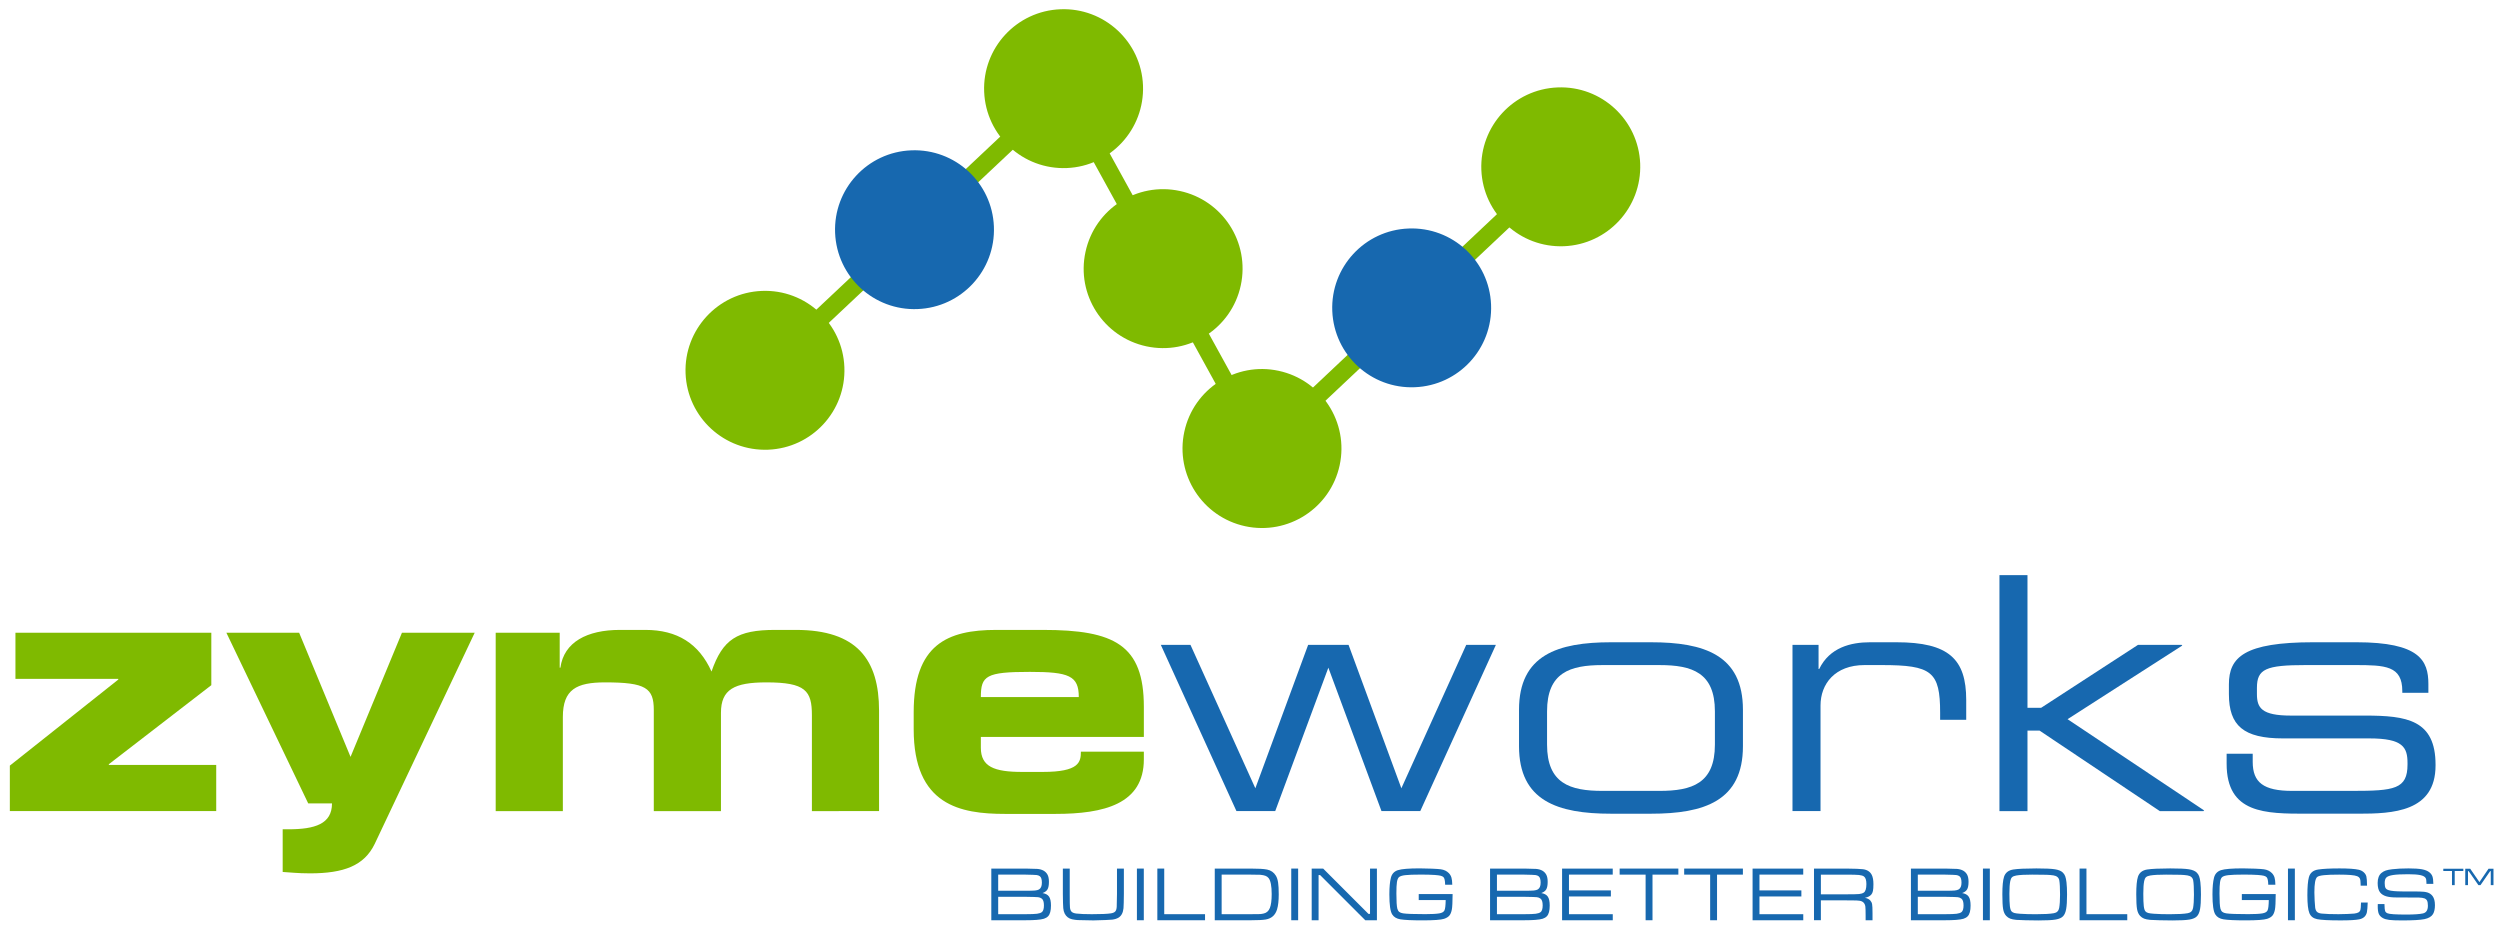 <?xml version="1.0" encoding="UTF-8" standalone="no"?>
<!-- Created with Inkscape (http://www.inkscape.org/) -->

<svg
   xmlns:dc="http://purl.org/dc/elements/1.1/"
   xmlns:cc="http://creativecommons.org/ns#"
   xmlns:rdf="http://www.w3.org/1999/02/22-rdf-syntax-ns#"
   xmlns:svg="http://www.w3.org/2000/svg"
   xmlns="http://www.w3.org/2000/svg"
   xmlns:sodipodi="http://sodipodi.sourceforge.net/DTD/sodipodi-0.dtd"
   xmlns:inkscape="http://www.inkscape.org/namespaces/inkscape"
   width="252"
   height="93.724"
   viewBox="0 0 66.675 24.798"
   version="1.1"
   id="svg1121"
   inkscape:version="0.92.0 r15299"
   sodipodi:docname="zymeworks.svg">
  <defs
     id="defs1115" />
  <sodipodi:namedview
     id="base"
     pagecolor="#ffffff"
     bordercolor="#666666"
     borderopacity="1.0"
     inkscape:pageopacity="0.0"
     inkscape:pageshadow="2"
     inkscape:zoom="1.6471561"
     inkscape:cx="272.28752"
     inkscape:cy="99.901117"
     inkscape:document-units="mm"
     inkscape:current-layer="layer1"
     showgrid="false"
     fit-margin-top="0"
     fit-margin-left="0"
     fit-margin-right="0"
     fit-margin-bottom="0"
     units="px"
     inkscape:window-width="1280"
     inkscape:window-height="744"
     inkscape:window-x="-4"
     inkscape:window-y="-4"
     inkscape:window-maximized="1" />
  <g
     inkscape:label="Layer 1"
     inkscape:groupmode="layer"
     id="layer1"
     transform="translate(-193.18,-341.29)">
    <g
       id="g1371"
       transform="matrix(0.459,0,0,0.459,163.244,197.158)"
       style="stroke-width:2.178">
      <g
         transform="matrix(0.265,0,0,0.265,63.765,310.297)"
         id="g1141"
         style="stroke-width:2.178">
	<path
   id="path1123"
   d="M 7.646,181.897 31.421,163.03 v -0.154 H 8.874 v -10.123 h 42.949 v 11.504 L 29.352,181.59 v 0.154 h 23.546 v 10.123 H 7.646 Z"
   inkscape:connector-curvature="0"
   style="fill:#7fba00;stroke-width:2.178" />

	<path
   id="path1125"
   d="m 67.47,195.856 h 1.227 c 5.829,0 9.587,-1.15 9.587,-5.676 H 73.069 L 55.122,152.752 h 15.953 l 11.274,27.227 11.274,-27.227 h 15.952 L 87.64,199.076 c -2.301,4.756 -6.749,6.443 -14.188,6.443 -2.762,0 -4.525,-0.23 -5.982,-0.307 z"
   inkscape:connector-curvature="0"
   style="fill:#7fba00;stroke-width:2.178" />

	<path
   id="path1127"
   d="m 114.177,152.752 h 14.035 v 7.67 h 0.153 c 0.767,-5.6 5.829,-8.283 13.038,-8.283 h 5.6 c 6.979,0 11.734,2.99 14.495,9.127 2.454,-7.057 5.599,-9.127 13.959,-9.127 h 4.524 c 13.422,0 18.254,6.52 18.254,17.717 v 22.012 H 183.51 v -21.016 c 0,-5.367 -1.38,-7.209 -9.971,-7.209 -7.056,0 -9.97,1.535 -9.97,6.674 v 21.551 h -14.727 v -22.166 c 0,-4.832 -1.764,-6.059 -10.66,-6.059 -6.289,0 -9.28,1.535 -9.28,7.594 v 20.631 h -14.726 v -39.116 z"
   inkscape:connector-curvature="0"
   style="fill:#7fba00;stroke-width:2.178" />

	<path
   id="path1129"
   d="m 205.828,170.163 c 0,-14.803 7.362,-18.023 18.1,-18.023 h 10.277 c 15.646,0 22.089,3.297 22.089,16.873 v 6.596 h -35.74 v 2.377 c 0,4.143 2.914,5.293 9.05,5.293 h 4.525 c 7.977,0 8.359,-2.148 8.359,-4.449 h 13.806 v 1.688 c 0,9.818 -8.743,11.965 -19.404,11.965 h -11.044 c -9.74,0 -20.018,-1.84 -20.018,-18.561 z m 36.2,-3.299 c 0,-4.678 -2.147,-5.521 -10.737,-5.521 -9.587,0 -10.737,0.844 -10.737,5.521 z"
   inkscape:connector-curvature="0"
   style="fill:#7fba00;stroke-width:2.178" />

	<path
   id="path1131"
   d="m 260.015,155.42 h 6.503 l 14.221,31.445 11.578,-31.445 h 8.861 l 11.578,31.445 14.223,-31.445 h 6.502 l -16.58,36.447 h -8.504 l -11.648,-31.445 -11.65,31.445 h -8.504 z"
   inkscape:connector-curvature="0"
   style="fill:#1768af;stroke-width:2.178" />

	<path
   id="path1133"
   d="m 338.555,169.641 c 0,-12.006 8.506,-14.793 20.154,-14.793 h 8.791 c 11.648,0 20.152,2.787 20.152,14.793 v 8.004 c 0,12.008 -8.504,14.795 -20.152,14.795 h -8.791 c -11.648,0 -20.154,-2.787 -20.154,-14.795 z m 42.951,0.358 c 0,-8.504 -5.002,-10.148 -12.148,-10.148 H 356.85 c -7.146,0 -12.148,1.645 -12.148,10.148 v 7.289 c 0,8.506 5.002,10.148 12.148,10.148 h 12.508 c 7.146,0 12.148,-1.643 12.148,-10.148 z"
   inkscape:connector-curvature="0"
   style="fill:#1768af;stroke-width:2.178" />

	<path
   id="path1135"
   d="m 398.516,155.42 h 5.717 v 5.287 h 0.143 c 2.287,-4.717 6.932,-5.859 11.148,-5.859 h 5.789 c 11.506,0 15.295,3.717 15.295,12.65 v 4.359 h -5.719 v -1.572 c 0,-9.006 -1.857,-10.436 -12.791,-10.436 h -3.789 c -6.502,0 -9.646,4.146 -9.646,8.863 v 23.154 h -6.146 V 155.42 Z"
   inkscape:connector-curvature="0"
   style="fill:#1768af;stroke-width:2.178" />

	<path
   id="path1137"
   d="m 443.896,140.125 h 6.146 v 29.088 h 3.002 l 21.225,-13.793 h 9.576 l 0.143,0.143 -25.156,16.15 29.945,20.012 -0.143,0.143 h -9.576 l -26.371,-17.652 h -2.645 v 17.652 h -6.146 z"
   inkscape:connector-curvature="0"
   style="fill:#1768af;stroke-width:2.178" />

	<path
   id="path1139"
   d="m 493.709,179.29 h 5.717 v 1.787 c 0,4.502 2.357,6.359 8.646,6.359 h 13.15 c 9.219,0 12.148,-0.357 12.148,-5.787 v -0.287 c 0,-3.502 -1,-5.432 -8.361,-5.432 h -18.938 c -8.648,0 -11.863,-2.787 -11.863,-9.719 v -2.145 c 0,-5.932 3.357,-9.219 18.51,-9.219 h 9.434 c 13.863,0 15.793,4.002 15.793,9.148 v 1.93 h -5.717 v -0.357 c 0,-5.576 -3.717,-5.719 -10.434,-5.719 h -10.721 c -8.791,0 -10.721,0.857 -10.721,5.004 v 1.357 c 0,3.002 1.002,4.717 7.434,4.717 h 16.223 c 9.219,0 15.508,0.93 15.508,10.791 v 0.143 c 0,10.221 -9.434,10.578 -16.938,10.578 h -11.291 c -9.076,0 -17.58,0 -17.58,-10.936 v -2.213 z"
   inkscape:connector-curvature="0"
   style="fill:#1768af;stroke-width:2.178" />

</g>
      <g
         transform="matrix(0.265,0,0,0.265,63.765,310.297)"
         id="g1165"
         style="stroke-width:2.178">
	
		<rect
   id="rect1143"
   height="91.151"
   width="3.983"
   transform="matrix(-0.685,-0.728,0.728,-0.685,300.379,258.355)"
   y="18.704"
   x="204.016"
   style="fill:#7fba00;stroke-width:2.178" />

	
		<rect
   id="rect1145"
   height="3.988"
   width="91.159"
   transform="matrix(-0.482,-0.876,0.876,-0.482,322.092,336.201)"
   y="70.906"
   x="214.838"
   style="fill:#7fba00;stroke-width:2.178" />

	
		<rect
   id="rect1147"
   height="91.15"
   width="3.981"
   transform="matrix(-0.686,-0.728,0.728,-0.686,471.912,366.467)"
   y="35.845"
   x="313.029"
   style="fill:#7fba00;stroke-width:2.178" />

	<path
   id="path1149"
   d="m 190.63,94.518 c 0.392,9.621 -7.1,17.729 -16.706,18.107 -9.618,0.379 -17.733,-7.094 -18.114,-16.719 -0.375,-9.609 7.112,-17.717 16.722,-18.096 9.616,-0.391 17.725,7.107 18.098,16.708 z"
   inkscape:connector-curvature="0"
   style="fill:#7fba00;stroke-width:2.178" />

	<path
   id="path1151"
   d="m 256.107,32.75 c 0.375,9.629 -7.117,17.732 -16.718,18.12 -9.613,0.382 -17.718,-7.102 -18.109,-16.72 -0.386,-9.611 7.107,-17.725 16.723,-18.097 9.606,-0.385 17.714,7.092 18.104,16.697 z"
   inkscape:connector-curvature="0"
   style="fill:#7fba00;stroke-width:2.178" />

	<path
   id="path1153"
   d="m 223.414,63.686 c 0.389,9.624 -7.102,17.73 -16.725,18.103 -9.614,0.389 -17.702,-7.098 -18.093,-16.702 -0.389,-9.617 7.083,-17.729 16.708,-18.101 9.616,-0.383 17.727,7.086 18.11,16.7 z"
   inkscape:connector-curvature="0"
   style="fill:#1768af;stroke-width:2.178" />

	<g
   id="g1159"
   style="stroke-width:2.178">
		<path
   id="path1155"
   d="m 285.86,95.331 c 9.411,2.027 15.396,11.305 13.368,20.703 -2.035,9.412 -11.298,15.402 -20.713,13.371 -9.399,-2.035 -15.377,-11.309 -13.35,-20.713 2.023,-9.412 11.301,-15.393 20.695,-13.361 z"
   inkscape:connector-curvature="0"
   style="fill:#7fba00;stroke-width:2.178" />

		<path
   id="path1157"
   d="m 264.189,55.897 c 9.41,2.023 15.393,11.302 13.355,20.711 -2.023,9.405 -11.293,15.368 -20.693,13.353 -9.407,-2.027 -15.401,-11.281 -13.354,-20.699 2.026,-9.408 11.283,-15.398 20.692,-13.365 z"
   inkscape:connector-curvature="0"
   style="fill:#7fba00;stroke-width:2.178" />

	</g>

	<path
   id="path1161"
   d="m 365.123,49.892 c 0.377,9.627 -7.115,17.733 -16.717,18.118 -9.606,0.379 -17.715,-7.1 -18.111,-16.72 -0.382,-9.614 7.107,-17.722 16.727,-18.099 9.605,-0.382 17.712,7.093 18.101,16.701 z"
   inkscape:connector-curvature="0"
   style="fill:#7fba00;stroke-width:2.178" />

	<path
   id="path1163"
   d="m 332.426,80.826 c 0.39,9.624 -7.1,17.729 -16.725,18.101 -9.61,0.391 -17.697,-7.092 -18.091,-16.7 -0.389,-9.618 7.088,-17.728 16.714,-18.101 9.61,-0.385 17.725,7.086 18.102,16.7 z"
   inkscape:connector-curvature="0"
   style="fill:#1768af;stroke-width:2.178" />

</g>
      <g
         transform="matrix(0.265,0,0,0.265,63.765,310.297)"
         id="g1217"
         style="stroke-width:2.178">
	<path
   id="path1169"
   d="m 222.847,215.799 v -11.33 h 7.521 c 1.373,0.021 2.23,0.047 2.573,0.074 1.074,0.089 1.815,0.506 2.225,1.254 0.21,0.381 0.315,0.907 0.315,1.576 0,0.736 -0.103,1.284 -0.307,1.645 -0.205,0.359 -0.57,0.633 -1.096,0.821 0.675,0.11 1.152,0.372 1.432,0.784 0.279,0.412 0.419,1.064 0.419,1.955 0,1.129 -0.208,1.909 -0.623,2.341 -0.244,0.249 -0.549,0.432 -0.917,0.548 -0.368,0.116 -0.917,0.202 -1.647,0.258 -0.625,0.049 -1.417,0.074 -2.374,0.074 z m 1.51,-6.466 h 6.01 c 1.007,0 1.696,-0.018 2.067,-0.054 0.371,-0.036 0.659,-0.112 0.863,-0.228 0.426,-0.244 0.639,-0.739 0.639,-1.486 0,-0.714 -0.146,-1.185 -0.44,-1.411 -0.188,-0.144 -0.423,-0.232 -0.706,-0.266 -0.283,-0.034 -1.09,-0.063 -2.424,-0.091 h -6.01 v 3.536 z m 0,5.138 h 6.01 c 1.184,0 2.02,-0.032 2.507,-0.096 0.487,-0.064 0.844,-0.187 1.071,-0.369 0.293,-0.243 0.44,-0.728 0.44,-1.453 0,-0.774 -0.163,-1.277 -0.49,-1.51 -0.227,-0.166 -0.488,-0.266 -0.785,-0.299 -0.296,-0.033 -1.21,-0.062 -2.743,-0.084 h -6.01 z"
   inkscape:connector-curvature="0"
   style="fill:#1768af;stroke-width:2.178" />

	<path
   id="path1171"
   d="m 238.532,204.469 h 1.511 v 5.569 c 0,1.644 0.017,2.634 0.05,2.972 0.044,0.432 0.169,0.744 0.374,0.938 0.205,0.194 0.545,0.321 1.021,0.383 0.786,0.094 1.917,0.141 3.395,0.141 2.025,0 3.42,-0.061 4.184,-0.183 0.454,-0.072 0.773,-0.212 0.959,-0.419 0.185,-0.208 0.292,-0.547 0.319,-1.018 0.028,-0.426 0.047,-1.363 0.058,-2.813 v -5.569 h 1.511 v 5.569 c -0.011,1.511 -0.039,2.554 -0.083,3.13 -0.1,0.984 -0.462,1.671 -1.087,2.059 -0.387,0.232 -0.858,0.379 -1.411,0.439 -0.553,0.06 -1.917,0.116 -4.092,0.166 -1.909,-0.027 -3.052,-0.051 -3.428,-0.07 -0.376,-0.019 -0.789,-0.076 -1.237,-0.17 -0.747,-0.161 -1.295,-0.582 -1.644,-1.262 -0.166,-0.332 -0.27,-0.729 -0.311,-1.191 -0.042,-0.462 -0.071,-1.496 -0.087,-3.101 v -5.57 z"
   inkscape:connector-curvature="0"
   style="fill:#1768af;stroke-width:2.178" />

	<path
   id="path1173"
   d="m 254.773,204.469 h 1.511 v 11.33 h -1.511 z"
   inkscape:connector-curvature="0"
   style="fill:#1768af;stroke-width:2.178" />

	<path
   id="path1175"
   d="m 259.252,204.469 h 1.511 v 10.002 h 8.948 v 1.328 h -10.459 z"
   inkscape:connector-curvature="0"
   style="fill:#1768af;stroke-width:2.178" />

	<path
   id="path1177"
   d="m 271.841,215.799 v -11.33 h 7.819 c 1.732,0 2.949,0.071 3.652,0.215 0.847,0.172 1.491,0.623 1.934,1.354 0.228,0.371 0.388,0.867 0.482,1.49 0.094,0.622 0.141,1.49 0.141,2.602 0,1.39 -0.125,2.49 -0.373,3.305 -0.388,1.25 -1.213,1.983 -2.475,2.199 -0.652,0.11 -1.734,0.166 -3.245,0.166 h -7.935 z m 1.511,-1.328 h 6.358 c 1.09,0 1.767,-0.007 2.029,-0.021 0.262,-0.014 0.552,-0.06 0.868,-0.138 0.613,-0.144 1.054,-0.545 1.319,-1.203 0.265,-0.658 0.398,-1.674 0.398,-3.047 0,-1.781 -0.229,-2.955 -0.688,-3.52 -0.172,-0.215 -0.398,-0.377 -0.682,-0.485 -0.281,-0.107 -0.666,-0.184 -1.153,-0.228 -0.288,-0.022 -1.01,-0.033 -2.167,-0.033 h -6.283 v 8.675 z"
   inkscape:connector-curvature="0"
   style="fill:#1768af;stroke-width:2.178" />

	<path
   id="path1179"
   d="m 288.614,204.469 h 1.511 v 11.33 h -1.511 z"
   inkscape:connector-curvature="0"
   style="fill:#1768af;stroke-width:2.178" />

	<path
   id="path1181"
   d="m 293.094,204.469 h 2.515 l 9.928,9.936 h 0.35 v -9.936 h 1.51 v 11.33 h -2.557 l -9.902,-9.911 h -0.332 v 9.911 h -1.511 v -11.33 z"
   inkscape:connector-curvature="0"
   style="fill:#1768af;stroke-width:2.178" />

	<path
   id="path1183"
   d="m 316.565,210.055 h 7.429 c -0.011,1.754 -0.069,2.895 -0.175,3.42 -0.115,0.581 -0.299,1.019 -0.547,1.312 -0.25,0.293 -0.631,0.525 -1.146,0.697 -0.697,0.227 -2.266,0.341 -4.706,0.341 -2.297,0 -3.921,-0.075 -4.872,-0.225 -0.83,-0.133 -1.431,-0.492 -1.802,-1.079 -0.415,-0.658 -0.622,-2.119 -0.622,-4.383 0,-1.571 0.113,-2.798 0.34,-3.677 0.216,-0.836 0.729,-1.384 1.54,-1.645 0.811,-0.26 2.403,-0.39 4.776,-0.39 0.781,0 1.656,0.021 2.628,0.062 0.971,0.041 1.634,0.087 1.987,0.137 0.726,0.1 1.314,0.379 1.769,0.839 0.271,0.281 0.462,0.608 0.573,0.979 0.11,0.371 0.171,0.895 0.182,1.569 h -1.561 c -0.016,-0.88 -0.138,-1.434 -0.365,-1.66 -0.148,-0.144 -0.359,-0.249 -0.631,-0.315 -0.271,-0.066 -0.702,-0.122 -1.295,-0.166 -0.812,-0.056 -1.823,-0.083 -3.029,-0.083 -1.588,0 -2.73,0.042 -3.428,0.124 -0.697,0.084 -1.16,0.232 -1.387,0.449 -0.21,0.199 -0.355,0.557 -0.436,1.074 -0.081,0.517 -0.121,1.347 -0.121,2.486 0,1.699 0.069,2.814 0.208,3.346 0.089,0.314 0.227,0.549 0.415,0.701 0.188,0.152 0.471,0.259 0.847,0.319 0.741,0.116 2.363,0.175 4.864,0.175 1.384,0 2.404,-0.056 3.062,-0.166 0.598,-0.1 0.979,-0.317 1.142,-0.652 0.163,-0.335 0.253,-1.089 0.271,-2.262 h -5.91 z"
   inkscape:connector-curvature="0"
   style="fill:#1768af;stroke-width:2.178" />

	<path
   id="path1185"
   d="m 332.204,215.799 v -11.33 h 7.521 c 1.372,0.021 2.23,0.047 2.573,0.074 1.073,0.089 1.815,0.506 2.225,1.254 0.21,0.381 0.315,0.907 0.315,1.576 0,0.736 -0.103,1.284 -0.307,1.645 -0.205,0.359 -0.57,0.633 -1.096,0.821 0.675,0.11 1.152,0.372 1.432,0.784 0.28,0.412 0.419,1.064 0.419,1.955 0,1.129 -0.208,1.909 -0.622,2.341 -0.244,0.249 -0.55,0.432 -0.918,0.548 -0.368,0.116 -0.917,0.202 -1.647,0.258 -0.625,0.049 -1.417,0.074 -2.374,0.074 z m 1.511,-6.466 h 6.01 c 1.007,0 1.696,-0.018 2.066,-0.054 0.371,-0.036 0.659,-0.112 0.863,-0.228 0.427,-0.244 0.64,-0.739 0.64,-1.486 0,-0.714 -0.146,-1.185 -0.44,-1.411 -0.188,-0.144 -0.423,-0.232 -0.705,-0.266 -0.282,-0.034 -1.09,-0.063 -2.424,-0.091 h -6.01 z m 0,5.138 h 6.01 c 1.185,0 2.02,-0.032 2.507,-0.096 0.487,-0.064 0.844,-0.187 1.071,-0.369 0.293,-0.243 0.439,-0.728 0.439,-1.453 0,-0.774 -0.163,-1.277 -0.49,-1.51 -0.227,-0.166 -0.488,-0.266 -0.784,-0.299 -0.296,-0.033 -1.21,-0.062 -2.743,-0.084 h -6.01 z"
   inkscape:connector-curvature="0"
   style="fill:#1768af;stroke-width:2.178" />

	<path
   id="path1187"
   d="m 347.997,215.799 v -11.33 h 11.106 v 1.328 h -9.596 v 3.461 h 9.189 v 1.328 h -9.189 v 3.885 h 9.604 v 1.328 z"
   inkscape:connector-curvature="0"
   style="fill:#1768af;stroke-width:2.178" />

	<path
   id="path1189"
   d="m 360.619,204.469 h 12.875 v 1.328 h -5.67 v 10.002 h -1.511 v -10.002 h -5.694 z"
   inkscape:connector-curvature="0"
   style="fill:#1768af;stroke-width:2.178" />

	<path
   id="path1191"
   d="m 374.769,204.469 h 12.875 v 1.328 h -5.67 v 10.002 h -1.511 v -10.002 h -5.694 z"
   inkscape:connector-curvature="0"
   style="fill:#1768af;stroke-width:2.178" />

	<path
   id="path1193"
   d="m 389.766,215.799 v -11.33 h 11.106 v 1.328 h -9.596 v 3.461 h 9.189 v 1.328 h -9.189 v 3.885 h 9.604 v 1.328 z"
   inkscape:connector-curvature="0"
   style="fill:#1768af;stroke-width:2.178" />

	<path
   id="path1195"
   d="m 403.233,215.799 v -11.33 h 7.063 c 1.915,0.021 3.139,0.068 3.67,0.141 0.935,0.122 1.582,0.542 1.941,1.262 0.238,0.481 0.357,1.154 0.357,2.018 0,0.652 -0.036,1.149 -0.107,1.489 -0.072,0.341 -0.199,0.613 -0.383,0.817 -0.293,0.327 -0.752,0.557 -1.377,0.689 0.486,0.083 0.874,0.271 1.162,0.564 0.215,0.232 0.354,0.509 0.414,0.83 0.062,0.321 0.092,0.957 0.092,1.909 v 1.61 h -1.511 v -1.088 c 0,-0.924 -0.02,-1.562 -0.058,-1.917 -0.111,-0.72 -0.518,-1.14 -1.221,-1.262 -0.276,-0.039 -0.524,-0.062 -0.743,-0.07 -0.219,-0.009 -0.964,-0.016 -2.237,-0.021 h -5.553 v 4.357 h -1.509 z m 1.511,-5.685 h 5.553 c 1.473,0 2.416,-0.021 2.831,-0.062 0.415,-0.042 0.753,-0.146 1.013,-0.312 0.388,-0.255 0.581,-0.88 0.581,-1.876 0,-0.857 -0.18,-1.414 -0.54,-1.668 -0.232,-0.166 -0.596,-0.274 -1.091,-0.324 -0.495,-0.05 -1.427,-0.074 -2.794,-0.074 h -5.553 z"
   inkscape:connector-curvature="0"
   style="fill:#1768af;stroke-width:2.178" />

	<path
   id="path1197"
   d="m 424.485,215.799 v -11.33 h 7.521 c 1.372,0.021 2.23,0.047 2.573,0.074 1.073,0.089 1.815,0.506 2.225,1.254 0.21,0.381 0.315,0.907 0.315,1.576 0,0.736 -0.103,1.284 -0.307,1.645 -0.205,0.359 -0.57,0.633 -1.096,0.821 0.675,0.11 1.152,0.372 1.432,0.784 0.28,0.412 0.419,1.064 0.419,1.955 0,1.129 -0.208,1.909 -0.622,2.341 -0.244,0.249 -0.55,0.432 -0.918,0.548 -0.368,0.116 -0.917,0.202 -1.647,0.258 -0.625,0.049 -1.417,0.074 -2.374,0.074 z m 1.511,-6.466 h 6.01 c 1.007,0 1.696,-0.018 2.066,-0.054 0.371,-0.036 0.659,-0.112 0.863,-0.228 0.427,-0.244 0.64,-0.739 0.64,-1.486 0,-0.714 -0.146,-1.185 -0.44,-1.411 -0.188,-0.144 -0.423,-0.232 -0.705,-0.266 -0.282,-0.034 -1.09,-0.063 -2.424,-0.091 h -6.01 z m 0,5.138 h 6.01 c 1.185,0 2.02,-0.032 2.507,-0.096 0.487,-0.064 0.844,-0.187 1.071,-0.369 0.293,-0.243 0.439,-0.728 0.439,-1.453 0,-0.774 -0.163,-1.277 -0.49,-1.51 -0.227,-0.166 -0.488,-0.266 -0.784,-0.299 -0.296,-0.033 -1.21,-0.062 -2.743,-0.084 h -6.01 z"
   inkscape:connector-curvature="0"
   style="fill:#1768af;stroke-width:2.178" />

	<path
   id="path1199"
   d="m 440.277,204.469 h 1.511 v 11.33 h -1.511 z"
   inkscape:connector-curvature="0"
   style="fill:#1768af;stroke-width:2.178" />

	<path
   id="path1201"
   d="m 451.963,204.436 c 1.937,0 3.303,0.062 4.097,0.187 0.794,0.124 1.373,0.366 1.738,0.726 0.232,0.228 0.407,0.497 0.523,0.81 0.116,0.313 0.207,0.751 0.273,1.315 0.084,0.715 0.125,1.616 0.125,2.707 0,1.395 -0.065,2.449 -0.195,3.166 -0.13,0.717 -0.355,1.241 -0.676,1.573 -0.332,0.354 -0.879,0.597 -1.64,0.727 -0.761,0.13 -2.008,0.194 -3.739,0.194 -0.853,0 -1.798,-0.014 -2.835,-0.041 -1.038,-0.027 -1.72,-0.056 -2.046,-0.083 -0.564,-0.056 -1.011,-0.146 -1.337,-0.274 -0.326,-0.127 -0.617,-0.326 -0.872,-0.598 -0.337,-0.354 -0.562,-0.852 -0.676,-1.494 -0.113,-0.642 -0.17,-1.727 -0.17,-3.254 0,-1.804 0.124,-3.085 0.373,-3.843 0.299,-0.896 0.982,-1.425 2.051,-1.585 0.98,-0.151 2.648,-0.228 5.006,-0.233 z m -0.872,1.361 c -1.582,0 -2.744,0.063 -3.486,0.19 -0.432,0.072 -0.742,0.195 -0.934,0.369 -0.19,0.175 -0.325,0.458 -0.402,0.851 -0.127,0.631 -0.191,1.556 -0.191,2.773 0,1.25 0.035,2.162 0.104,2.734 0.069,0.573 0.194,0.956 0.378,1.15 0.144,0.16 0.351,0.276 0.622,0.348 0.271,0.072 0.7,0.128 1.286,0.166 0.969,0.066 2.095,0.1 3.379,0.1 1.826,0 3.154,-0.074 3.984,-0.224 0.653,-0.11 1.04,-0.495 1.162,-1.153 0.127,-0.709 0.191,-1.672 0.191,-2.889 0,-1.489 -0.056,-2.538 -0.166,-3.146 -0.111,-0.62 -0.54,-0.988 -1.287,-1.104 -0.438,-0.066 -0.93,-0.109 -1.478,-0.129 -0.548,-0.02 -1.602,-0.031 -3.162,-0.036 z"
   inkscape:connector-curvature="0"
   style="fill:#1768af;stroke-width:2.178" />

	<path
   id="path1203"
   d="m 461.462,204.469 h 1.511 v 10.002 h 8.948 v 1.328 h -10.459 z"
   inkscape:connector-curvature="0"
   style="fill:#1768af;stroke-width:2.178" />

	<path
   id="path1205"
   d="m 481.323,204.436 c 1.937,0 3.303,0.062 4.097,0.187 0.794,0.124 1.373,0.366 1.738,0.726 0.232,0.228 0.407,0.497 0.523,0.81 0.116,0.313 0.207,0.751 0.273,1.315 0.084,0.715 0.125,1.616 0.125,2.707 0,1.395 -0.065,2.449 -0.195,3.166 -0.13,0.717 -0.355,1.241 -0.676,1.573 -0.332,0.354 -0.879,0.597 -1.64,0.727 -0.761,0.13 -2.008,0.194 -3.739,0.194 -0.853,0 -1.798,-0.014 -2.835,-0.041 -1.038,-0.027 -1.72,-0.056 -2.046,-0.083 -0.564,-0.056 -1.011,-0.146 -1.337,-0.274 -0.326,-0.127 -0.617,-0.326 -0.872,-0.598 -0.337,-0.354 -0.562,-0.852 -0.676,-1.494 -0.113,-0.642 -0.17,-1.727 -0.17,-3.254 0,-1.804 0.124,-3.085 0.373,-3.843 0.299,-0.896 0.982,-1.425 2.051,-1.585 0.98,-0.151 2.649,-0.228 5.006,-0.233 z m -0.872,1.361 c -1.582,0 -2.744,0.063 -3.486,0.19 -0.432,0.072 -0.742,0.195 -0.934,0.369 -0.19,0.175 -0.325,0.458 -0.402,0.851 -0.127,0.631 -0.191,1.556 -0.191,2.773 0,1.25 0.035,2.162 0.104,2.734 0.069,0.573 0.194,0.956 0.378,1.15 0.144,0.16 0.351,0.276 0.622,0.348 0.271,0.072 0.7,0.128 1.286,0.166 0.969,0.066 2.095,0.1 3.379,0.1 1.826,0 3.154,-0.074 3.984,-0.224 0.653,-0.11 1.04,-0.495 1.162,-1.153 0.127,-0.709 0.191,-1.672 0.191,-2.889 0,-1.489 -0.056,-2.538 -0.166,-3.146 -0.111,-0.62 -0.54,-0.988 -1.287,-1.104 -0.438,-0.066 -0.93,-0.109 -1.478,-0.129 -0.548,-0.02 -1.601,-0.031 -3.162,-0.036 z"
   inkscape:connector-curvature="0"
   style="fill:#1768af;stroke-width:2.178" />

	<path
   id="path1207"
   d="m 497.043,210.055 h 7.429 c -0.011,1.754 -0.069,2.895 -0.175,3.42 -0.115,0.581 -0.299,1.019 -0.547,1.312 -0.25,0.293 -0.631,0.525 -1.146,0.697 -0.697,0.227 -2.266,0.341 -4.706,0.341 -2.297,0 -3.921,-0.075 -4.872,-0.225 -0.83,-0.133 -1.431,-0.492 -1.802,-1.079 -0.415,-0.658 -0.622,-2.119 -0.622,-4.383 0,-1.571 0.113,-2.798 0.34,-3.677 0.216,-0.836 0.729,-1.384 1.54,-1.645 0.811,-0.26 2.403,-0.39 4.776,-0.39 0.781,0 1.656,0.021 2.628,0.062 0.971,0.041 1.634,0.087 1.987,0.137 0.726,0.1 1.314,0.379 1.769,0.839 0.271,0.281 0.462,0.608 0.573,0.979 0.11,0.371 0.171,0.895 0.182,1.569 h -1.561 c -0.016,-0.88 -0.138,-1.434 -0.365,-1.66 -0.148,-0.144 -0.359,-0.249 -0.631,-0.315 -0.271,-0.066 -0.702,-0.122 -1.295,-0.166 -0.812,-0.056 -1.823,-0.083 -3.029,-0.083 -1.588,0 -2.73,0.042 -3.428,0.124 -0.697,0.084 -1.16,0.232 -1.387,0.449 -0.21,0.199 -0.355,0.557 -0.436,1.074 -0.081,0.517 -0.121,1.347 -0.121,2.486 0,1.699 0.069,2.814 0.208,3.346 0.089,0.314 0.227,0.549 0.415,0.701 0.188,0.152 0.471,0.259 0.847,0.319 0.741,0.116 2.363,0.175 4.864,0.175 1.384,0 2.404,-0.056 3.062,-0.166 0.598,-0.1 0.979,-0.317 1.142,-0.652 0.163,-0.335 0.253,-1.089 0.271,-2.262 h -5.91 z"
   inkscape:connector-curvature="0"
   style="fill:#1768af;stroke-width:2.178" />

	<path
   id="path1209"
   d="m 507.158,204.469 h 1.511 v 11.33 h -1.511 z"
   inkscape:connector-curvature="0"
   style="fill:#1768af;stroke-width:2.178" />

	<path
   id="path1211"
   d="m 523.175,211.922 h 1.469 c -0.038,1.029 -0.1,1.738 -0.182,2.125 -0.184,0.842 -0.745,1.359 -1.686,1.553 -0.764,0.155 -2.122,0.232 -4.076,0.232 -2.534,0 -4.247,-0.089 -5.138,-0.266 -0.847,-0.172 -1.417,-0.615 -1.71,-1.332 -0.293,-0.717 -0.439,-2.024 -0.439,-3.922 0,-1.811 0.11,-3.124 0.332,-3.943 0.266,-0.969 0.948,-1.533 2.05,-1.693 1.062,-0.16 2.62,-0.24 4.673,-0.24 1.959,0 3.362,0.097 4.209,0.29 0.421,0.094 0.784,0.278 1.092,0.552 0.307,0.274 0.502,0.591 0.585,0.951 0.083,0.337 0.13,0.998 0.142,1.983 h -1.403 c -0.006,-0.193 -0.009,-0.323 -0.009,-0.39 0,-0.543 -0.052,-0.929 -0.157,-1.158 -0.105,-0.229 -0.31,-0.405 -0.614,-0.527 -0.559,-0.227 -1.865,-0.34 -3.918,-0.34 -1.488,0 -2.606,0.04 -3.354,0.12 -0.748,0.08 -1.234,0.209 -1.461,0.386 -0.216,0.177 -0.375,0.542 -0.478,1.096 -0.103,0.554 -0.153,1.322 -0.153,2.308 0,0.465 0.02,1.065 0.059,1.802 0.038,0.735 0.077,1.242 0.115,1.519 0.062,0.438 0.201,0.754 0.42,0.95 0.219,0.196 0.562,0.317 1.033,0.361 0.857,0.089 2.084,0.133 3.678,0.133 0.486,0 1.124,-0.016 1.913,-0.046 0.788,-0.03 1.29,-0.06 1.507,-0.087 0.42,-0.056 0.732,-0.14 0.938,-0.253 0.206,-0.113 0.346,-0.284 0.424,-0.511 0.069,-0.2 0.116,-0.75 0.139,-1.653 z"
   inkscape:connector-curvature="0"
   style="fill:#1768af;stroke-width:2.178" />

	<path
   id="path1213"
   d="m 526.848,212.254 h 1.469 c 0,0.128 0.003,0.211 0.009,0.25 0.011,0.636 0.057,1.062 0.137,1.277 0.08,0.217 0.256,0.383 0.527,0.498 0.421,0.184 1.796,0.274 4.126,0.274 1.688,0 2.899,-0.083 3.635,-0.249 0.726,-0.16 1.088,-0.723 1.088,-1.686 0,-0.486 -0.059,-0.854 -0.174,-1.1 -0.117,-0.246 -0.316,-0.419 -0.598,-0.519 -0.283,-0.1 -0.679,-0.157 -1.188,-0.175 -0.509,-0.016 -2.161,-0.024 -4.955,-0.024 -0.941,0 -1.693,-0.087 -2.258,-0.262 -0.564,-0.174 -0.999,-0.452 -1.304,-0.834 -0.359,-0.454 -0.54,-1.143 -0.54,-2.067 0,-1.023 0.285,-1.765 0.855,-2.225 0.276,-0.227 0.584,-0.398 0.922,-0.514 0.337,-0.117 0.811,-0.211 1.419,-0.283 1.002,-0.121 2.191,-0.182 3.569,-0.182 1.278,0 2.266,0.064 2.963,0.194 0.697,0.13 1.24,0.353 1.627,0.669 0.321,0.26 0.541,0.564 0.66,0.912 0.119,0.35 0.185,0.886 0.195,1.611 h -1.511 c 0,-0.089 0,-0.147 0,-0.175 0,-0.554 -0.061,-0.924 -0.183,-1.112 -0.177,-0.293 -0.563,-0.504 -1.158,-0.631 -0.595,-0.127 -1.481,-0.191 -2.66,-0.191 -1.467,0 -2.566,0.056 -3.3,0.166 -0.733,0.111 -1.229,0.294 -1.489,0.549 -0.244,0.243 -0.365,0.646 -0.365,1.211 0,0.51 0.061,0.872 0.182,1.088 0.122,0.216 0.36,0.379 0.715,0.49 0.514,0.166 1.505,0.254 2.971,0.266 0.498,0.005 1.729,0.011 3.694,0.016 0.813,0.006 1.438,0.084 1.872,0.232 0.435,0.15 0.79,0.407 1.066,0.772 0.343,0.465 0.515,1.129 0.515,1.992 0,0.824 -0.142,1.475 -0.423,1.95 -0.338,0.554 -0.965,0.925 -1.881,1.113 -0.916,0.188 -2.561,0.281 -4.935,0.281 -1.256,0 -2.182,-0.037 -2.776,-0.111 -0.595,-0.075 -1.066,-0.212 -1.416,-0.411 -0.42,-0.238 -0.711,-0.541 -0.871,-0.909 -0.16,-0.368 -0.24,-0.917 -0.24,-1.647 10e-4,-0.03 0.003,-0.199 0.009,-0.504 z"
   inkscape:connector-curvature="0"
   style="fill:#1768af;stroke-width:2.178" />

	<path
   id="path1215"
   d="m 541.218,204.501 h 4.39 v 0.505 h -1.889 v 3.094 h -0.598 v -3.094 h -1.903 z m 4.816,0 h 1.081 l 2.025,2.936 1.996,-2.936 h 1.085 v 3.599 h -0.598 v -3.067 h -0.136 l -2.114,3.067 h -0.457 l -2.136,-3.067 h -0.149 v 3.067 h -0.598 v -3.599 z"
   inkscape:connector-curvature="0"
   style="fill:#1768af;stroke-width:2.178" />

</g>
    </g>
  </g>
</svg>
